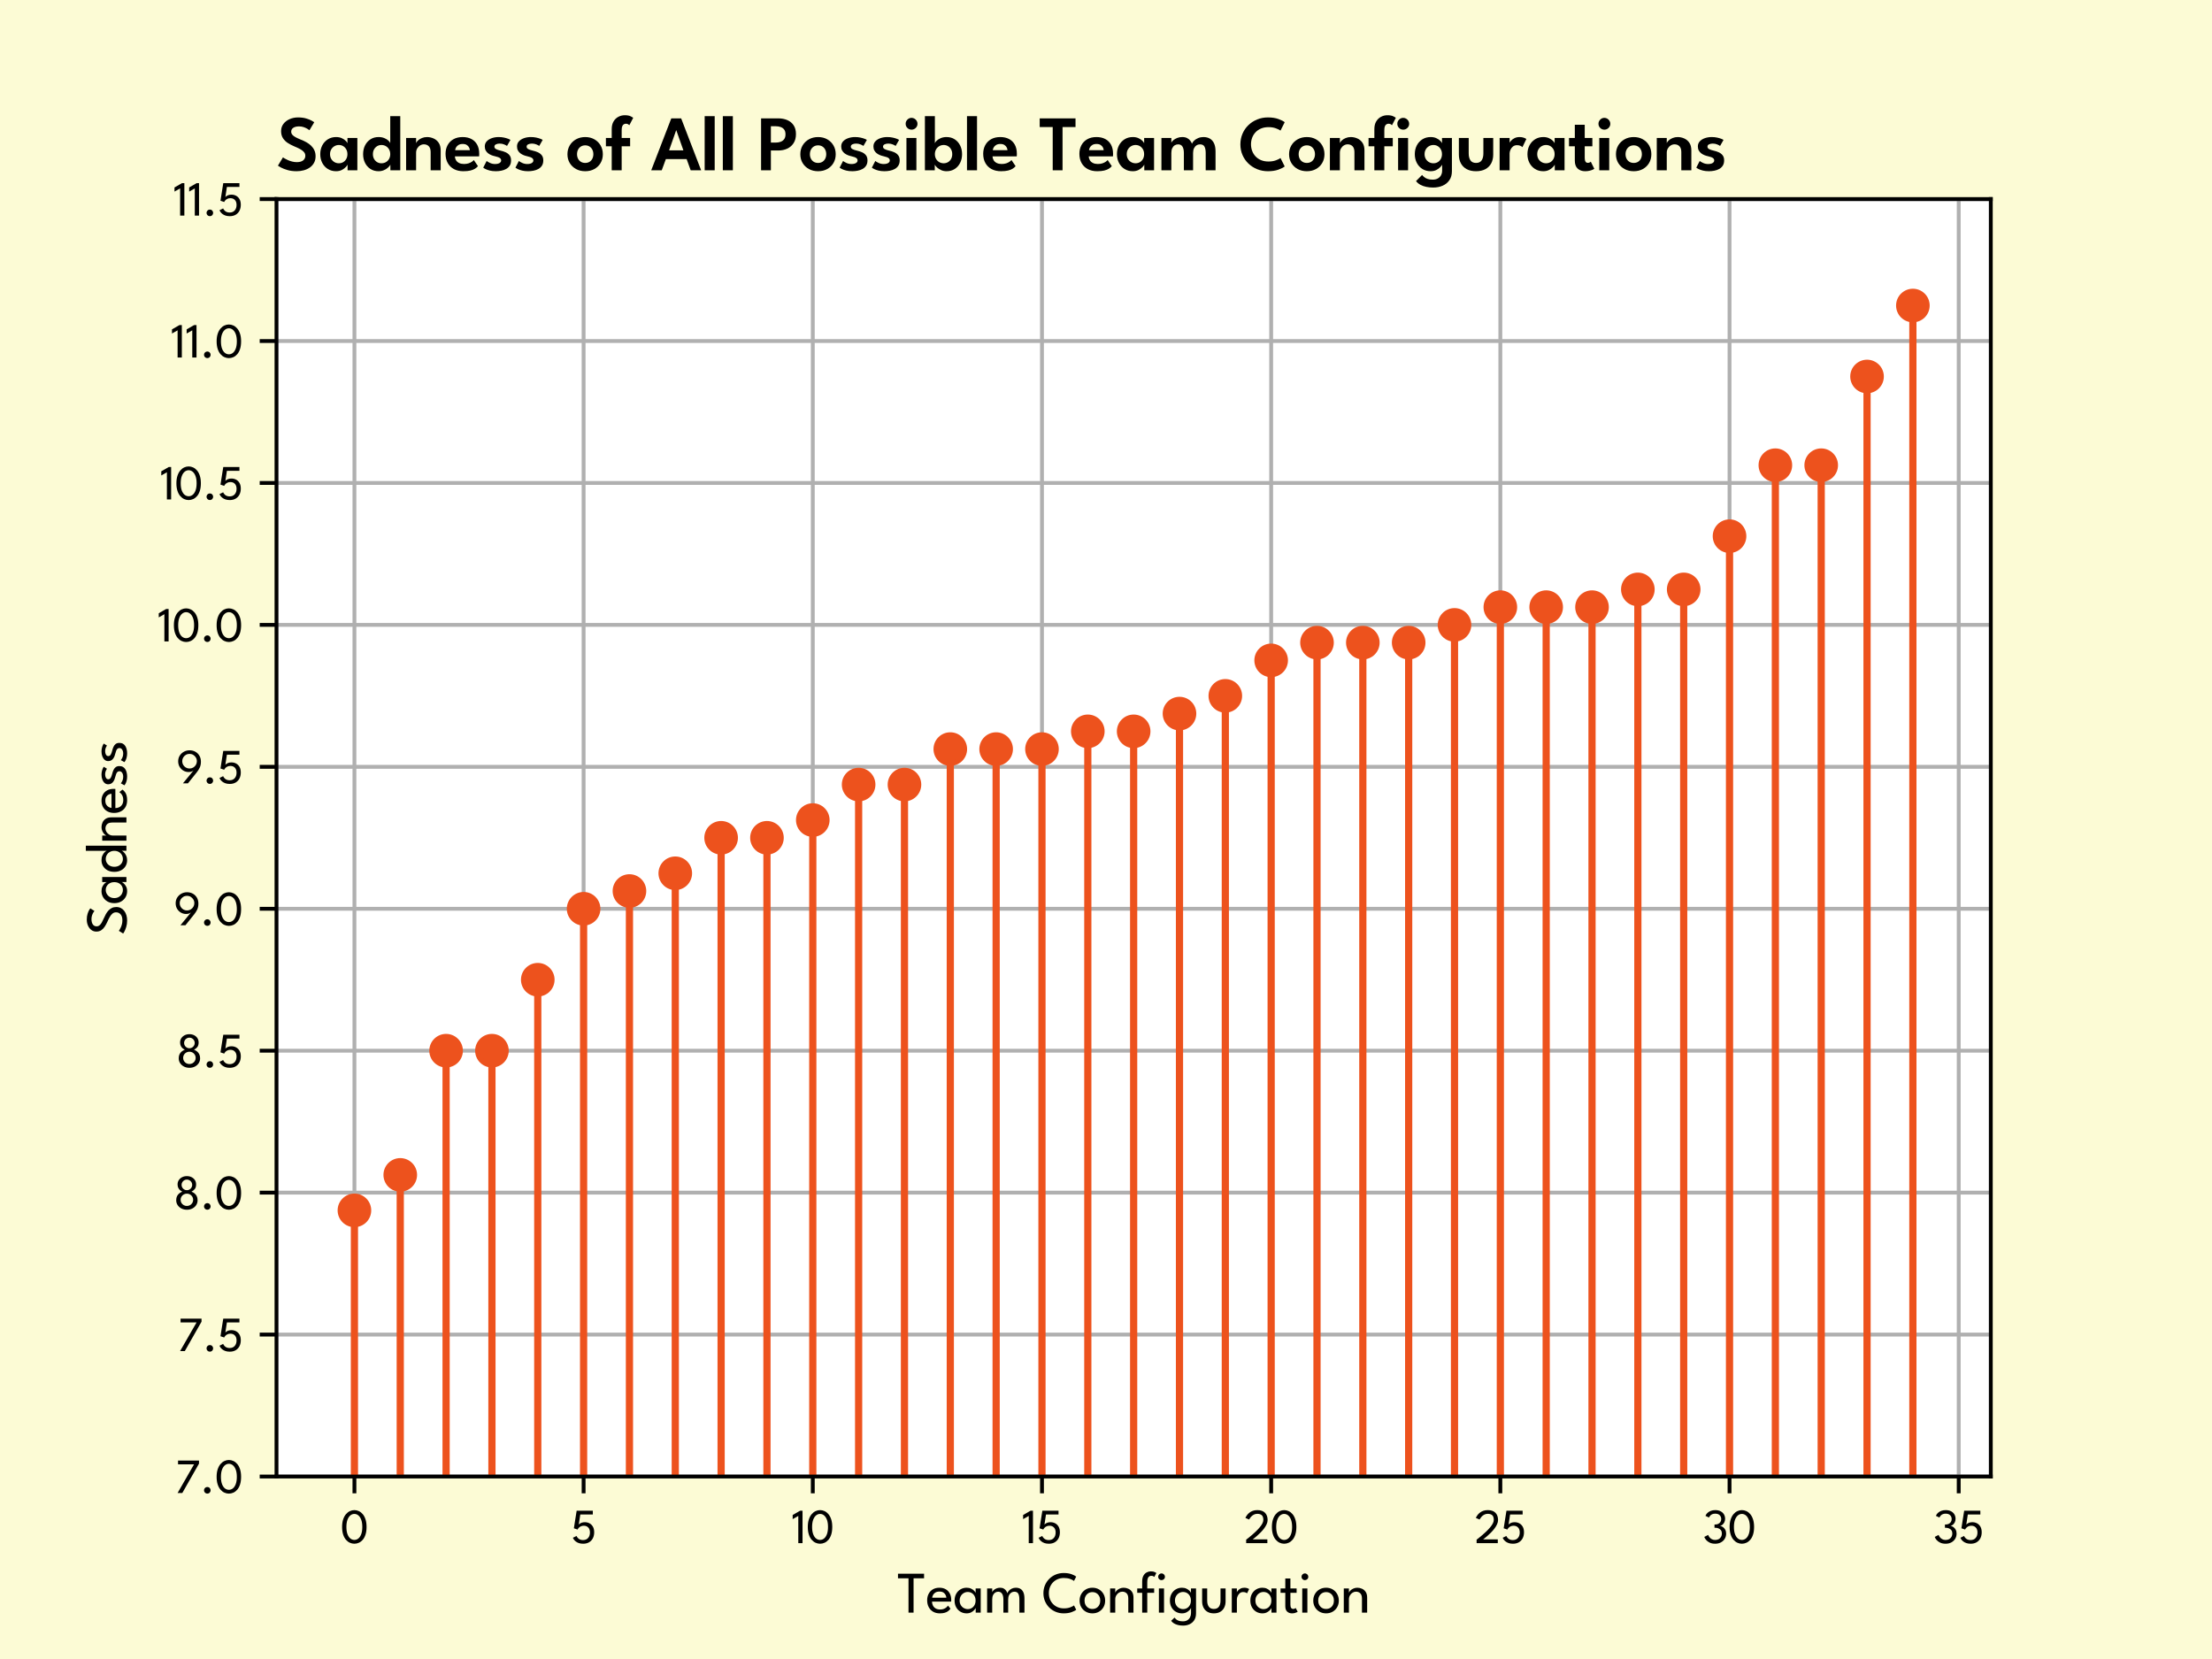 <?xml version="1.0" encoding="UTF-8" standalone="no"?>
<svg
   width="460.8pt"
   height="345.6pt"
   viewBox="0 0 460.8 345.6"
   version="1.1"
   id="svg207"
   xmlns:xlink="http://www.w3.org/1999/xlink"
   xmlns="http://www.w3.org/2000/svg"
   xmlns:svg="http://www.w3.org/2000/svg"
   xmlns:rdf="http://www.w3.org/1999/02/22-rdf-syntax-ns#"
   xmlns:cc="http://creativecommons.org/ns#"
   xmlns:dc="http://purl.org/dc/elements/1.1/">
  <defs
     id="defs1">
    <style
       type="text/css"
       id="style1">*{stroke-linejoin: round; stroke-linecap: butt}</style>
  </defs>
  <g
     id="figure_1">
    <g
       id="patch_1">
      <path
         d="M 0,345.6 H 460.8 V 0 H 0 Z"
         style="fill:#fcfbd5;fill-opacity:1"
         id="path1" />
    </g>
    <g
       id="axes_1">
      <g
         id="patch_2">
        <path
           d="M 57.6,307.584 H 414.72 V 41.472 H 57.6 Z"
           style="fill:#ffffff"
           id="path2" />
      </g>
      <g
         id="matplotlib.axis_1">
        <g
           id="xtick_1">
          <g
             id="line2d_1">
            <path
               d="M 73.833,307.584 V 41.472"
               clip-path="url(#p7894a6f27a)"
               style="fill:none;stroke:#b0b0b0;stroke-width:0.8;stroke-linecap:square"
               id="path3" />
          </g>
          <g
             id="line2d_2">
            <defs
               id="defs3">
              <path
                 id="me2276f0b87"
                 d="M 0,0 V 3.5"
                 style="stroke:#000000;stroke-width:0.8" />
            </defs>
            <g
               id="g3">
              <use
                 xlink:href="#me2276f0b87"
                 x="73.833"
                 y="307.584"
                 style="stroke:#000000;stroke-width:0.8"
                 id="use3" />
            </g>
          </g>
          <g
             id="text_1">
            <!-- 0 -->
            <g
               transform="matrix(0.1,0,0,-0.1,70.928,321.464)"
               id="g4">
              <defs
                 id="defs4">
                <path
                   id="LeagueSpartan-Regular-30"
                   d="m 211,2109 q 0,563 136,976 136,413 365,683 229,270 512,401 283,132 584,132 301,0 585,-132 285,-131 511,-401 226,-270 358,-683 133,-413 133,-976 0,-573 -133,-988 Q 3130,707 2904,443 2678,179 2393,51 2109,-77 1808,-77 1507,-77 1224,51 941,179 712,443 483,707 347,1121 211,1536 211,2109 Z m 560,0 q 0,-567 141,-943 141,-376 376,-562 235,-185 520,-185 285,0 518,185 234,186 375,562 141,376 141,943 0,560 -141,936 -141,376 -375,568 -233,192 -518,192 -285,0 -520,-192 Q 1053,3421 912,3045 771,2669 771,2109 Z"
                   transform="scale(0.016)" />
              </defs>
              <use
                 xlink:href="#LeagueSpartan-Regular-30"
                 id="use4" />
            </g>
          </g>
        </g>
        <g
           id="xtick_2">
          <g
             id="line2d_3">
            <path
               d="M 121.576,307.584 V 41.472"
               clip-path="url(#p7894a6f27a)"
               style="fill:none;stroke:#b0b0b0;stroke-width:0.8;stroke-linecap:square"
               id="path4" />
          </g>
          <g
             id="line2d_4">
            <g
               id="g5">
              <use
                 xlink:href="#me2276f0b87"
                 x="121.576"
                 y="307.584"
                 style="stroke:#000000;stroke-width:0.8"
                 id="use5" />
            </g>
          </g>
          <g
             id="text_2">
            <!-- 5 -->
            <g
               transform="matrix(0.1,0,0,-0.1,118.934,321.464)"
               id="g6">
              <defs
                 id="defs5">
                <path
                   id="LeagueSpartan-Regular-35"
                   d="m 733,934 q 19,-57 75,-147 56,-89 155,-177 99,-88 249,-149 151,-61 362,-61 426,0 666,273 240,274 237,722 -3,416 -221,643 -218,228 -579,228 -224,0 -392,-82 -168,-82 -272,-197 Q 909,1872 867,1770 L 384,1933 746,4224 H 2851 V 3731 H 1219 L 1021,2416 q 16,29 110,104 95,75 267,140 173,66 420,66 320,0 595,-142 275,-142 444,-432 170,-290 173,-731 0,-442 -171,-780 Q 2688,304 2365,113 2042,-77 1594,-77 1264,-77 1025,8 787,93 627,221 467,349 377,478 288,608 253,698 Z"
                   transform="scale(0.016)" />
              </defs>
              <use
                 xlink:href="#LeagueSpartan-Regular-35"
                 id="use6" />
            </g>
          </g>
        </g>
        <g
           id="xtick_3">
          <g
             id="line2d_5">
            <path
               d="M 169.319,307.584 V 41.472"
               clip-path="url(#p7894a6f27a)"
               style="fill:none;stroke:#b0b0b0;stroke-width:0.8;stroke-linecap:square"
               id="path6" />
          </g>
          <g
             id="line2d_6">
            <g
               id="g7">
              <use
                 xlink:href="#me2276f0b87"
                 x="169.319"
                 y="307.584"
                 style="stroke:#000000;stroke-width:0.8"
                 id="use7" />
            </g>
          </g>
          <g
             id="text_3">
            <!-- 10 -->
            <g
               transform="matrix(0.1,0,0,-0.1,164.887,321.464)"
               id="g9">
              <defs
                 id="defs7">
                <path
                   id="LeagueSpartan-Regular-31"
                   d="M 883,3542 150,3126 v 538 l 970,560 h 314 V 0 H 883 Z"
                   transform="scale(0.016)" />
              </defs>
              <use
                 xlink:href="#LeagueSpartan-Regular-31"
                 id="use8" />
              <use
                 xlink:href="#LeagueSpartan-Regular-30"
                 transform="translate(30.55)"
                 id="use9" />
            </g>
          </g>
        </g>
        <g
           id="xtick_4">
          <g
             id="line2d_7">
            <path
               d="M 217.063,307.584 V 41.472"
               clip-path="url(#p7894a6f27a)"
               style="fill:none;stroke:#b0b0b0;stroke-width:0.8;stroke-linecap:square"
               id="path9" />
          </g>
          <g
             id="line2d_8">
            <g
               id="g10">
              <use
                 xlink:href="#me2276f0b87"
                 x="217.063"
                 y="307.584"
                 style="stroke:#000000;stroke-width:0.8"
                 id="use10" />
            </g>
          </g>
          <g
             id="text_4">
            <!-- 15 -->
            <g
               transform="matrix(0.1,0,0,-0.1,212.893,321.464)"
               id="g12">
              <use
                 xlink:href="#LeagueSpartan-Regular-31"
                 id="use11" />
              <use
                 xlink:href="#LeagueSpartan-Regular-35"
                 transform="translate(30.55)"
                 id="use12" />
            </g>
          </g>
        </g>
        <g
           id="xtick_5">
          <g
             id="line2d_9">
            <path
               d="M 264.806,307.584 V 41.472"
               clip-path="url(#p7894a6f27a)"
               style="fill:none;stroke:#b0b0b0;stroke-width:0.8;stroke-linecap:square"
               id="path12" />
          </g>
          <g
             id="line2d_10">
            <g
               id="g13">
              <use
                 xlink:href="#me2276f0b87"
                 x="264.806"
                 y="307.584"
                 style="stroke:#000000;stroke-width:0.8"
                 id="use13" />
            </g>
          </g>
          <g
             id="text_5">
            <!-- 20 -->
            <g
               transform="matrix(0.1,0,0,-0.1,259.179,321.464)"
               id="g15">
              <defs
                 id="defs13">
                <path
                   id="LeagueSpartan-Regular-32"
                   d="m 1718,3818 q -265,0 -462,-108 Q 1059,3603 926,3460 794,3318 725,3201 656,3085 650,3072 l -484,211 q 7,29 61,139 55,111 170,258 115,147 294,289 179,143 433,237 255,95 594,95 346,0 599,-96 253,-96 416,-269 163,-173 243,-410 80,-236 80,-515 0,-269 -128,-551 Q 2800,2179 2595,1908 2390,1638 2155,1400 1920,1162 1701,970 1482,778 1323,654 1165,531 1117,493 H 3021 V 0 H 262 v 451 q 100,77 300,235 200,159 452,373 253,215 512,464 260,250 480,510 221,261 357,512 136,252 136,473 0,441 -203,620 -203,180 -578,180 z"
                   transform="scale(0.016)" />
              </defs>
              <use
                 xlink:href="#LeagueSpartan-Regular-32"
                 id="use14" />
              <use
                 xlink:href="#LeagueSpartan-Regular-30"
                 transform="translate(54.45)"
                 id="use15" />
            </g>
          </g>
        </g>
        <g
           id="xtick_6">
          <g
             id="line2d_11">
            <path
               d="M 312.549,307.584 V 41.472"
               clip-path="url(#p7894a6f27a)"
               style="fill:none;stroke:#b0b0b0;stroke-width:0.8;stroke-linecap:square"
               id="path15" />
          </g>
          <g
             id="line2d_12">
            <g
               id="g16">
              <use
                 xlink:href="#me2276f0b87"
                 x="312.549"
                 y="307.584"
                 style="stroke:#000000;stroke-width:0.8"
                 id="use16" />
            </g>
          </g>
          <g
             id="text_6">
            <!-- 25 -->
            <g
               transform="matrix(0.1,0,0,-0.1,307.184,321.464)"
               id="g18">
              <use
                 xlink:href="#LeagueSpartan-Regular-32"
                 id="use17" />
              <use
                 xlink:href="#LeagueSpartan-Regular-35"
                 transform="translate(54.45)"
                 id="use18" />
            </g>
          </g>
        </g>
        <g
           id="xtick_7">
          <g
             id="line2d_13">
            <path
               d="M 360.293,307.584 V 41.472"
               clip-path="url(#p7894a6f27a)"
               style="fill:none;stroke:#b0b0b0;stroke-width:0.8;stroke-linecap:square"
               id="path18" />
          </g>
          <g
             id="line2d_14">
            <g
               id="g19">
              <use
                 xlink:href="#me2276f0b87"
                 x="360.293"
                 y="307.584"
                 style="stroke:#000000;stroke-width:0.8"
                 id="use19" />
            </g>
          </g>
          <g
             id="text_7">
            <!-- 30 -->
            <g
               transform="matrix(0.1,0,0,-0.1,354.8,321.464)"
               id="g21">
              <defs
                 id="defs19">
                <path
                   id="LeagueSpartan-Regular-33"
                   d="m 298,3552 q 19,74 102,198 83,125 238,251 156,127 388,213 232,87 552,87 403,0 689,-149 287,-149 439,-405 152,-256 152,-576 0,-246 -96,-445 -96,-198 -248,-325 -152,-126 -322,-155 179,-16 364,-141 186,-124 311,-342 125,-217 125,-521 0,-375 -181,-674 Q 2630,269 2308,96 1987,-77 1565,-77 1149,-77 856,65 563,208 387,413 211,618 147,810 l 503,259 q 48,-141 164,-293 117,-152 304,-258 188,-105 440,-105 282,0 479,113 197,114 299,304 102,191 102,424 0,260 -123,426 -123,166 -325,244 -201,79 -432,79 h -83 v 423 h 109 q 205,0 379,83 175,83 282,243 107,160 107,381 0,294 -195,499 -195,205 -589,205 -218,0 -370,-64 -152,-64 -245,-156 -92,-91 -139,-171 -46,-80 -52,-115 z"
                   transform="scale(0.016)" />
              </defs>
              <use
                 xlink:href="#LeagueSpartan-Regular-33"
                 id="use20" />
              <use
                 xlink:href="#LeagueSpartan-Regular-30"
                 transform="translate(51.75)"
                 id="use21" />
            </g>
          </g>
        </g>
        <g
           id="xtick_8">
          <g
             id="line2d_15">
            <path
               d="M 408.036,307.584 V 41.472"
               clip-path="url(#p7894a6f27a)"
               style="fill:none;stroke:#b0b0b0;stroke-width:0.8;stroke-linecap:square"
               id="path21" />
          </g>
          <g
             id="line2d_16">
            <g
               id="g22">
              <use
                 xlink:href="#me2276f0b87"
                 x="408.036"
                 y="307.584"
                 style="stroke:#000000;stroke-width:0.8"
                 id="use22" />
            </g>
          </g>
          <g
             id="text_8">
            <!-- 35 -->
            <g
               transform="matrix(0.1,0,0,-0.1,402.806,321.464)"
               id="g24">
              <use
                 xlink:href="#LeagueSpartan-Regular-33"
                 id="use23" />
              <use
                 xlink:href="#LeagueSpartan-Regular-35"
                 transform="translate(51.75)"
                 id="use24" />
            </g>
          </g>
        </g>
        <g
           id="text_9">
          <!-- Team Configuration -->
          <g
             transform="matrix(0.12,0,0,-0.12,186.903,335.943)"
             id="g42">
            <defs
               id="defs24">
              <path
                 id="LeagueSpartan-Regular-54"
                 d="M 1226,3728 H 86 v 496 H 2915 V 3728 H 1776 V 0 h -550 z"
                 transform="scale(0.016)" />
              <path
                 id="LeagueSpartan-Regular-65"
                 d="m 685,1200 q 3,-237 102,-432 99,-195 296,-311 197,-115 485,-115 243,0 414,72 172,72 280,173 109,101 157,181 L 2691,432 Q 2586,278 2434,163 2282,48 2064,-14 1846,-77 1533,-77 1110,-77 801,104 493,285 326,606 160,928 160,1344 q 0,384 157,693 157,309 456,488 299,179 721,179 388,0 674,-162 286,-161 444,-456 159,-294 159,-704 0,-25 -3,-91 -3,-65 -6,-91 z m 1555,419 q -3,131 -75,288 -72,157 -232,269 -160,112 -432,112 -282,0 -453,-109 -171,-109 -251,-264 -80,-155 -93,-296 z"
                 transform="scale(0.016)" />
              <path
                 id="LeagueSpartan-Regular-61"
                 d="M 2448,0 V 512 Q 2422,432 2299,291 2176,150 1963,36 1750,-77 1462,-77 1098,-77 802,96 506,269 331,581 157,893 157,1312 q 0,419 174,731 175,312 471,486 296,175 660,175 285,0 494,-103 210,-102 336,-237 127,-134 150,-230 v 493 h 550 V 0 Z M 707,1312 q 0,-285 125,-493 125,-208 325,-322 200,-113 427,-113 243,0 435,115 192,115 304,325 112,210 112,488 0,278 -112,488 -112,210 -304,326 -192,117 -435,117 -227,0 -427,-115 Q 957,2013 832,1805 707,1597 707,1312 Z"
                 transform="scale(0.016)" />
              <path
                 id="LeagueSpartan-Regular-6d"
                 d="m 3488,2704 q 291,0 499,-127 208,-126 318,-385 111,-259 111,-662 V 0 h -550 v 1418 q 0,425 -119,639 -118,215 -432,215 -166,0 -318,-91 -152,-91 -250,-280 -97,-189 -97,-483 V 0 h -519 v 1418 q 0,425 -147,639 -147,215 -413,215 -169,0 -318,-88 -149,-88 -242,-277 -93,-189 -93,-489 V 0 H 365 v 2627 h 553 v -403 q 36,99 152,211 117,112 301,190 184,79 411,79 237,0 397,-96 160,-96 253,-235 93,-139 128,-267 45,137 173,276 128,140 323,231 195,91 432,91 z"
                 transform="scale(0.016)" />
              <path
                 id="LeagueSpartan-Regular-20"
                 transform="scale(0.016)"
                 d="" />
              <path
                 id="LeagueSpartan-Regular-43"
                 d="m 2403,464 q 394,0 683,109 290,109 412,211 L 3738,314 Q 3594,186 3237,54 2880,-77 2381,-77 1914,-77 1514,89 1114,256 814,553 515,851 347,1248 q -168,397 -168,858 0,460 166,860 167,400 466,699 299,300 701,468 402,168 869,168 499,0 856,-132 357,-131 501,-259 l -240,-470 q -122,106 -412,213 -289,107 -683,107 -358,0 -656,-122 -297,-121 -517,-344 -219,-222 -339,-523 -120,-301 -120,-656 0,-358 120,-661 120,-302 339,-525 220,-222 517,-344 298,-121 656,-121 z"
                 transform="scale(0.016)" />
              <path
                 id="LeagueSpartan-Regular-6f"
                 d="m 1552,-77 q -406,0 -722,182 -315,183 -494,495 -179,312 -179,706 0,393 179,710 179,317 494,502 316,186 722,186 403,0 715,-186 312,-185 488,-502 176,-317 176,-710 0,-394 -176,-706 Q 2579,288 2267,105 1955,-77 1552,-77 Z m 0,477 q 256,0 446,118 191,119 296,325 106,207 106,466 0,259 -106,467 -105,208 -296,329 -190,122 -446,122 -259,0 -451,-122 Q 909,1984 801,1776 694,1568 694,1309 694,1050 801,843 909,637 1101,518 1293,400 1552,400 Z"
                 transform="scale(0.016)" />
              <path
                 id="LeagueSpartan-Regular-6e"
                 d="m 1805,2704 q 259,0 504,-109 245,-109 403,-344 158,-235 158,-613 V 0 h -563 v 1530 q 0,390 -183,567 -182,178 -470,178 -188,0 -363,-107 Q 1117,2061 1005,1873 893,1686 893,1450 V 0 H 336 v 2627 h 557 v -467 q 29,109 157,237 128,128 326,217 198,90 429,90 z"
                 transform="scale(0.016)" />
              <path
                 id="LeagueSpartan-Regular-66"
                 d="m 90,2627 h 537 v 746 q 0,400 139,643 140,243 356,353 216,111 443,111 275,0 424,-77 149,-77 177,-102 l -224,-426 q -16,19 -99,70 -83,52 -227,52 -106,0 -205,-52 -99,-51 -166,-198 -67,-147 -67,-438 v -682 h 748 V 2150 H 1178 V 0 H 627 V 2150 H 90 Z"
                 transform="scale(0.016)" />
              <path
                 id="LeagueSpartan-Regular-69"
                 d="M 397,0 V 2627 H 954 V 0 Z m 285,3526 q -151,0 -258,107 -107,108 -107,258 0,151 107,259 107,109 258,109 99,0 183,-51 85,-51 136,-133 52,-81 52,-184 0,-150 -109,-258 -109,-107 -262,-107 z"
                 transform="scale(0.016)" />
              <path
                 id="LeagueSpartan-Regular-67"
                 d="m 1590,-1405 q -310,0 -561,64 -251,64 -439,181 -187,117 -299,274 l 365,348 q 61,-83 165,-177 104,-95 283,-162 179,-67 467,-67 282,0 477,120 195,120 297,325 103,205 103,461 v 86 h 544 V -74 q 0,-435 -187,-731 -187,-296 -504,-448 -317,-152 -711,-152 z M 2448,0 V 512 Q 2422,432 2299,291 2176,150 1963,36 1750,-77 1462,-77 1098,-77 802,96 506,269 331,581 157,893 157,1312 q 0,419 174,731 175,312 471,486 296,175 660,175 285,0 494,-103 210,-102 336,-237 127,-134 150,-230 v 493 h 550 V 0 Z M 707,1312 q 0,-285 125,-493 125,-208 325,-322 200,-113 427,-113 243,0 435,115 192,115 304,325 112,210 112,488 0,278 -112,488 -112,210 -304,326 -192,117 -435,117 -227,0 -427,-115 Q 957,2013 832,1805 707,1597 707,1312 Z"
                 transform="scale(0.016)" />
              <path
                 id="LeagueSpartan-Regular-75"
                 d="m 858,1302 q 0,-412 177,-657 178,-245 546,-245 371,0 547,245 176,245 176,657 v 1325 h 550 V 1226 Q 2854,842 2705,547 2557,253 2273,88 1990,-77 1581,-77 1174,-77 891,88 608,253 459,547 310,842 310,1226 v 1401 h 548 z"
                 transform="scale(0.016)" />
              <path
                 id="LeagueSpartan-Regular-72"
                 d="M 883,0 H 330 v 2627 h 553 v -454 h -16 q 16,83 118,208 103,125 282,224 179,99 429,99 182,0 321,-50 140,-49 197,-97 l -227,-461 q -45,45 -157,91 -112,47 -278,47 -211,0 -362,-132 -150,-131 -229,-315 -78,-184 -78,-341 z"
                 transform="scale(0.016)" />
              <path
                 id="LeagueSpartan-Regular-74"
                 d="m 112,2627 h 515 v 1079 h 554 V 2627 h 675 V 2150 H 1181 V 851 q 0,-230 81,-339 82,-109 220,-109 121,0 188,45 68,45 80,61 L 1971,99 Q 1952,83 1869,38 1786,-6 1654,-41 1523,-77 1347,-77 1040,-77 833,110 627,298 627,704 V 2150 H 112 Z"
                 transform="scale(0.016)" />
            </defs>
            <use
               xlink:href="#LeagueSpartan-Regular-54"
               id="use25" />
            <use
               xlink:href="#LeagueSpartan-Regular-65"
               transform="translate(49.45)"
               id="use26" />
            <use
               xlink:href="#LeagueSpartan-Regular-61"
               transform="translate(97.1)"
               id="use27" />
            <use
               xlink:href="#LeagueSpartan-Regular-6d"
               transform="translate(150.25)"
               id="use28" />
            <use
               xlink:href="#LeagueSpartan-Regular-20"
               transform="translate(226)"
               id="use29" />
            <use
               xlink:href="#LeagueSpartan-Regular-43"
               transform="translate(250.95)"
               id="use30" />
            <use
               xlink:href="#LeagueSpartan-Regular-6f"
               transform="translate(314.1)"
               id="use31" />
            <use
               xlink:href="#LeagueSpartan-Regular-6e"
               transform="translate(364.25)"
               id="use32" />
            <use
               xlink:href="#LeagueSpartan-Regular-66"
               transform="translate(415.25)"
               id="use33" />
            <use
               xlink:href="#LeagueSpartan-Regular-69"
               transform="translate(447.95)"
               id="use34" />
            <use
               xlink:href="#LeagueSpartan-Regular-67"
               transform="translate(470.9)"
               id="use35" />
            <use
               xlink:href="#LeagueSpartan-Regular-75"
               transform="translate(524.4)"
               id="use36" />
            <use
               xlink:href="#LeagueSpartan-Regular-72"
               transform="translate(575.55)"
               id="use37" />
            <use
               xlink:href="#LeagueSpartan-Regular-61"
               transform="translate(610.55)"
               id="use38" />
            <use
               xlink:href="#LeagueSpartan-Regular-74"
               transform="translate(663.7)"
               id="use39" />
            <use
               xlink:href="#LeagueSpartan-Regular-69"
               transform="translate(696.8)"
               id="use40" />
            <use
               xlink:href="#LeagueSpartan-Regular-6f"
               transform="translate(719.75)"
               id="use41" />
            <use
               xlink:href="#LeagueSpartan-Regular-6e"
               transform="translate(769.9)"
               id="use42" />
          </g>
        </g>
      </g>
      <g
         id="matplotlib.axis_2">
        <g
           id="ytick_1">
          <g
             id="line2d_17">
            <path
               d="M 57.6,307.584 H 414.72"
               clip-path="url(#p7894a6f27a)"
               style="fill:none;stroke:#b0b0b0;stroke-width:0.8;stroke-linecap:square"
               id="path42" />
          </g>
          <g
             id="line2d_18">
            <defs
               id="defs42">
              <path
                 id="m2a566c1034"
                 d="M 0,0 H -3.5"
                 style="stroke:#000000;stroke-width:0.8" />
            </defs>
            <g
               id="g43">
              <use
                 xlink:href="#m2a566c1034"
                 x="57.6"
                 y="307.584"
                 style="stroke:#000000;stroke-width:0.8"
                 id="use43" />
            </g>
          </g>
          <g
             id="text_10">
            <!-- 7.0 -->
            <g
               transform="matrix(0.1,0,0,-0.1,36.495,311.024)"
               id="g46">
              <defs
                 id="defs43">
                <path
                   id="LeagueSpartan-Regular-37"
                   d="M 371,4224 H 3101 V 3830 L 925,0 H 310 L 2454,3731 H 371 Z"
                   transform="scale(0.016)" />
                <path
                   id="LeagueSpartan-Regular-2e"
                   d="M 931,-77 Q 755,-77 628,49 502,176 502,352 q 0,182 126,308 127,127 303,127 183,0 307,-127 Q 1363,534 1363,352 1363,176 1238,49 1114,-77 931,-77 Z"
                   transform="scale(0.016)" />
              </defs>
              <use
                 xlink:href="#LeagueSpartan-Regular-37"
                 id="use44" />
              <use
                 xlink:href="#LeagueSpartan-Regular-2e"
                 transform="translate(52)"
                 id="use45" />
              <use
                 xlink:href="#LeagueSpartan-Regular-30"
                 transform="translate(82.95)"
                 id="use46" />
            </g>
          </g>
        </g>
        <g
           id="ytick_2">
          <g
             id="line2d_19">
            <path
               d="M 57.6,278.016 H 414.72"
               clip-path="url(#p7894a6f27a)"
               style="fill:none;stroke:#b0b0b0;stroke-width:0.8;stroke-linecap:square"
               id="path46" />
          </g>
          <g
             id="line2d_20">
            <g
               id="g47">
              <use
                 xlink:href="#m2a566c1034"
                 x="57.6"
                 y="278.016"
                 style="stroke:#000000;stroke-width:0.8"
                 id="use47" />
            </g>
          </g>
          <g
             id="text_11">
            <!-- 7.5 -->
            <g
               transform="matrix(0.1,0,0,-0.1,37.02,281.456)"
               id="g50">
              <use
                 xlink:href="#LeagueSpartan-Regular-37"
                 id="use48" />
              <use
                 xlink:href="#LeagueSpartan-Regular-2e"
                 transform="translate(52)"
                 id="use49" />
              <use
                 xlink:href="#LeagueSpartan-Regular-35"
                 transform="translate(82.95)"
                 id="use50" />
            </g>
          </g>
        </g>
        <g
           id="ytick_3">
          <g
             id="line2d_21">
            <path
               d="M 57.6,248.448 H 414.72"
               clip-path="url(#p7894a6f27a)"
               style="fill:none;stroke:#b0b0b0;stroke-width:0.8;stroke-linecap:square"
               id="path50" />
          </g>
          <g
             id="line2d_22">
            <g
               id="g51">
              <use
                 xlink:href="#m2a566c1034"
                 x="57.6"
                 y="248.448"
                 style="stroke:#000000;stroke-width:0.8"
                 id="use51" />
            </g>
          </g>
          <g
             id="text_12">
            <!-- 8.0 -->
            <g
               transform="matrix(0.1,0,0,-0.1,36.216,251.888)"
               id="g54">
              <defs
                 id="defs51">
                <path
                   id="LeagueSpartan-Regular-38"
                   d="M 1702,-77 Q 1306,-77 989,86 672,250 489,530 307,810 307,1158 q 0,314 107,533 108,219 290,363 182,144 397,224 -157,74 -296,194 -139,120 -229,304 -90,184 -90,446 0,320 163,563 164,244 437,380 274,136 613,136 339,0 611,-136 272,-136 430,-380 159,-243 159,-563 0,-393 -181,-611 -180,-217 -424,-333 215,-80 395,-224 181,-144 291,-363 111,-219 111,-533 0,-348 -181,-628 Q 2730,250 2414,86 2099,-77 1702,-77 Z m -3,493 q 227,0 411,105 184,106 294,288 111,183 111,407 0,227 -111,408 -110,181 -294,288 -184,107 -411,107 -227,0 -414,-107 Q 1098,1805 989,1624 880,1443 880,1216 880,992 989,809 1098,627 1285,521 1472,416 1699,416 Z m 0,2051 q 192,0 347,93 156,93 250,251 94,159 94,351 0,188 -94,345 -94,157 -250,250 -155,93 -347,93 -189,0 -347,-93 -158,-93 -253,-250 -94,-157 -94,-345 0,-192 94,-351 95,-158 253,-251 158,-93 347,-93 z"
                   transform="scale(0.016)" />
              </defs>
              <use
                 xlink:href="#LeagueSpartan-Regular-38"
                 id="use52" />
              <use
                 xlink:href="#LeagueSpartan-Regular-2e"
                 transform="translate(54.8)"
                 id="use53" />
              <use
                 xlink:href="#LeagueSpartan-Regular-30"
                 transform="translate(85.75)"
                 id="use54" />
            </g>
          </g>
        </g>
        <g
           id="ytick_4">
          <g
             id="line2d_23">
            <path
               d="M 57.6,218.88 H 414.72"
               clip-path="url(#p7894a6f27a)"
               style="fill:none;stroke:#b0b0b0;stroke-width:0.8;stroke-linecap:square"
               id="path54" />
          </g>
          <g
             id="line2d_24">
            <g
               id="g55">
              <use
                 xlink:href="#m2a566c1034"
                 x="57.6"
                 y="218.88"
                 style="stroke:#000000;stroke-width:0.8"
                 id="use55" />
            </g>
          </g>
          <g
             id="text_13">
            <!-- 8.5 -->
            <g
               transform="matrix(0.1,0,0,-0.1,36.741,222.32)"
               id="g58">
              <use
                 xlink:href="#LeagueSpartan-Regular-38"
                 id="use56" />
              <use
                 xlink:href="#LeagueSpartan-Regular-2e"
                 transform="translate(54.8)"
                 id="use57" />
              <use
                 xlink:href="#LeagueSpartan-Regular-35"
                 transform="translate(85.75)"
                 id="use58" />
            </g>
          </g>
        </g>
        <g
           id="ytick_5">
          <g
             id="line2d_25">
            <path
               d="M 57.6,189.312 H 414.72"
               clip-path="url(#p7894a6f27a)"
               style="fill:none;stroke:#b0b0b0;stroke-width:0.8;stroke-linecap:square"
               id="path58" />
          </g>
          <g
             id="line2d_26">
            <g
               id="g59">
              <use
                 xlink:href="#m2a566c1034"
                 x="57.6"
                 y="189.312"
                 style="stroke:#000000;stroke-width:0.8"
                 id="use59" />
            </g>
          </g>
          <g
             id="text_14">
            <!-- 9.0 -->
            <g
               transform="matrix(0.1,0,0,-0.1,36.2,192.752)"
               id="g62">
              <defs
                 id="defs59">
                <path
                   id="LeagueSpartan-Regular-39"
                   d="m 864,0 1389,1686 q -71,-76 -241,-145 -169,-69 -415,-69 -355,0 -664,177 -309,178 -498,493 -189,316 -189,732 0,412 203,734 204,322 540,507 336,186 742,186 416,0 749,-184 333,-184 529,-517 197,-333 197,-778 0,-464 -160,-790 -160,-326 -377,-595 L 1517,0 Z m 858,1930 q 265,0 481,128 216,128 345,344 130,216 130,478 0,266 -130,482 -129,216 -345,345 -216,130 -481,130 -263,0 -479,-130 -216,-129 -344,-345 -128,-216 -128,-482 0,-262 128,-478 128,-216 344,-344 216,-128 479,-128 z"
                   transform="scale(0.016)" />
              </defs>
              <use
                 xlink:href="#LeagueSpartan-Regular-39"
                 id="use60" />
              <use
                 xlink:href="#LeagueSpartan-Regular-2e"
                 transform="translate(54.95)"
                 id="use61" />
              <use
                 xlink:href="#LeagueSpartan-Regular-30"
                 transform="translate(85.9)"
                 id="use62" />
            </g>
          </g>
        </g>
        <g
           id="ytick_6">
          <g
             id="line2d_27">
            <path
               d="M 57.6,159.744 H 414.72"
               clip-path="url(#p7894a6f27a)"
               style="fill:none;stroke:#b0b0b0;stroke-width:0.8;stroke-linecap:square"
               id="path62" />
          </g>
          <g
             id="line2d_28">
            <g
               id="g63">
              <use
                 xlink:href="#m2a566c1034"
                 x="57.6"
                 y="159.744"
                 style="stroke:#000000;stroke-width:0.8"
                 id="use63" />
            </g>
          </g>
          <g
             id="text_15">
            <!-- 9.5 -->
            <g
               transform="matrix(0.1,0,0,-0.1,36.725,163.184)"
               id="g66">
              <use
                 xlink:href="#LeagueSpartan-Regular-39"
                 id="use64" />
              <use
                 xlink:href="#LeagueSpartan-Regular-2e"
                 transform="translate(54.95)"
                 id="use65" />
              <use
                 xlink:href="#LeagueSpartan-Regular-35"
                 transform="translate(85.9)"
                 id="use66" />
            </g>
          </g>
        </g>
        <g
           id="ytick_7">
          <g
             id="line2d_29">
            <path
               d="M 57.6,130.176 H 414.72"
               clip-path="url(#p7894a6f27a)"
               style="fill:none;stroke:#b0b0b0;stroke-width:0.8;stroke-linecap:square"
               id="path66" />
          </g>
          <g
             id="line2d_30">
            <g
               id="g67">
              <use
                 xlink:href="#m2a566c1034"
                 x="57.6"
                 y="130.176"
                 style="stroke:#000000;stroke-width:0.8"
                 id="use67" />
            </g>
          </g>
          <g
             id="text_16">
            <!-- 10.0 -->
            <g
               transform="matrix(0.1,0,0,-0.1,32.831,133.616)"
               id="g71">
              <use
                 xlink:href="#LeagueSpartan-Regular-31"
                 id="use68" />
              <use
                 xlink:href="#LeagueSpartan-Regular-30"
                 transform="translate(30.55)"
                 id="use69" />
              <use
                 xlink:href="#LeagueSpartan-Regular-2e"
                 transform="translate(88.65)"
                 id="use70" />
              <use
                 xlink:href="#LeagueSpartan-Regular-30"
                 transform="translate(119.6)"
                 id="use71" />
            </g>
          </g>
        </g>
        <g
           id="ytick_8">
          <g
             id="line2d_31">
            <path
               d="M 57.6,100.608 H 414.72"
               clip-path="url(#p7894a6f27a)"
               style="fill:none;stroke:#b0b0b0;stroke-width:0.8;stroke-linecap:square"
               id="path71" />
          </g>
          <g
             id="line2d_32">
            <g
               id="g72">
              <use
                 xlink:href="#m2a566c1034"
                 x="57.6"
                 y="100.608"
                 style="stroke:#000000;stroke-width:0.8"
                 id="use72" />
            </g>
          </g>
          <g
             id="text_17">
            <!-- 10.5 -->
            <g
               transform="matrix(0.1,0,0,-0.1,33.356,104.048)"
               id="g76">
              <use
                 xlink:href="#LeagueSpartan-Regular-31"
                 id="use73" />
              <use
                 xlink:href="#LeagueSpartan-Regular-30"
                 transform="translate(30.55)"
                 id="use74" />
              <use
                 xlink:href="#LeagueSpartan-Regular-2e"
                 transform="translate(88.65)"
                 id="use75" />
              <use
                 xlink:href="#LeagueSpartan-Regular-35"
                 transform="translate(119.6)"
                 id="use76" />
            </g>
          </g>
        </g>
        <g
           id="ytick_9">
          <g
             id="line2d_33">
            <path
               d="M 57.6,71.04 H 414.72"
               clip-path="url(#p7894a6f27a)"
               style="fill:none;stroke:#b0b0b0;stroke-width:0.8;stroke-linecap:square"
               id="path76" />
          </g>
          <g
             id="line2d_34">
            <g
               id="g77">
              <use
                 xlink:href="#m2a566c1034"
                 x="57.6"
                 y="71.04"
                 style="stroke:#000000;stroke-width:0.8"
                 id="use77" />
            </g>
          </g>
          <g
             id="text_18">
            <!-- 11.0 -->
            <g
               transform="matrix(0.1,0,0,-0.1,35.586,74.48)"
               id="g81">
              <use
                 xlink:href="#LeagueSpartan-Regular-31"
                 id="use78" />
              <use
                 xlink:href="#LeagueSpartan-Regular-31"
                 transform="translate(30.55)"
                 id="use79" />
              <use
                 xlink:href="#LeagueSpartan-Regular-2e"
                 transform="translate(61.1)"
                 id="use80" />
              <use
                 xlink:href="#LeagueSpartan-Regular-30"
                 transform="translate(92.05)"
                 id="use81" />
            </g>
          </g>
        </g>
        <g
           id="ytick_10">
          <g
             id="line2d_35">
            <path
               d="M 57.6,41.472 H 414.72"
               clip-path="url(#p7894a6f27a)"
               style="fill:none;stroke:#b0b0b0;stroke-width:0.8;stroke-linecap:square"
               id="path81" />
          </g>
          <g
             id="line2d_36">
            <g
               id="g82">
              <use
                 xlink:href="#m2a566c1034"
                 x="57.6"
                 y="41.472"
                 style="stroke:#000000;stroke-width:0.8"
                 id="use82" />
            </g>
          </g>
          <g
             id="text_19">
            <!-- 11.5 -->
            <g
               transform="matrix(0.1,0,0,-0.1,36.111,44.912)"
               id="g86">
              <use
                 xlink:href="#LeagueSpartan-Regular-31"
                 id="use83" />
              <use
                 xlink:href="#LeagueSpartan-Regular-31"
                 transform="translate(30.55)"
                 id="use84" />
              <use
                 xlink:href="#LeagueSpartan-Regular-2e"
                 transform="translate(61.1)"
                 id="use85" />
              <use
                 xlink:href="#LeagueSpartan-Regular-35"
                 transform="translate(92.05)"
                 id="use86" />
            </g>
          </g>
        </g>
        <g
           id="text_20">
          <!-- Sadness -->
          <g
             transform="matrix(0,-0.12,-0.12,0,26.336,194.779)"
             id="g93">
            <defs
               id="defs86">
              <path
                 id="LeagueSpartan-Regular-53"
                 d="m 1667,4301 q 365,0 629,-84 264,-83 416,-176 152,-92 181,-121 l -282,-451 q -48,41 -170,119 -121,79 -304,141 -182,63 -415,63 -362,0 -572,-146 -209,-145 -209,-411 0,-179 110,-315 111,-136 312,-248 202,-112 471,-230 220,-93 433,-212 213,-118 387,-278 175,-160 279,-371 104,-211 104,-487 0,-272 -111,-490 Q 2816,387 2616,235 2416,83 2150,3 1885,-77 1578,-77 1190,-77 878,19 566,115 376,220 186,326 157,352 l 297,470 q 39,-32 141,-94 103,-62 253,-130 150,-67 339,-114 189,-46 403,-46 429,0 650,192 221,192 221,493 0,231 -141,397 -141,166 -375,297 -233,132 -515,253 -288,132 -528,288 -240,157 -386,376 -145,220 -145,530 0,307 174,540 175,234 471,365 296,132 651,132 z"
                 transform="scale(0.016)" />
              <path
                 id="LeagueSpartan-Regular-64"
                 d="M 1494,-77 Q 1133,-77 846,96 560,269 395,581 230,893 230,1312 q 0,419 165,731 165,312 451,486 287,175 648,175 292,0 512,-101 221,-101 352,-235 132,-134 151,-234 v 2269 h 560 V 0 H 2518 V 512 Q 2483,403 2344,265 2205,128 1987,25 1770,-77 1494,-77 Z m 128,461 q 244,0 445,115 202,115 322,325 120,210 120,488 0,278 -120,488 -120,210 -322,326 -201,117 -445,117 -224,0 -416,-115 -192,-115 -309,-323 -116,-208 -116,-493 0,-285 116,-493 117,-208 309,-322 192,-113 416,-113 z"
                 transform="scale(0.016)" />
              <path
                 id="LeagueSpartan-Regular-73"
                 d="m 1322,2704 q 204,0 382,-42 178,-41 307,-99 130,-57 184,-102 l -221,-352 q -64,57 -230,129 -166,72 -371,72 -224,0 -381,-88 -157,-88 -157,-254 0,-166 161,-264 162,-98 434,-162 218,-51 408,-138 191,-86 309,-238 119,-152 119,-404 0,-231 -96,-393 Q 2074,208 1910,110 1747,13 1545,-32 1344,-77 1136,-77 893,-77 697,-27 502,22 369,91 237,160 176,211 l 221,397 q 83,-80 273,-170 191,-89 434,-89 269,0 435,113 167,114 167,296 0,138 -80,221 -80,83 -215,134 -134,52 -294,90 -154,35 -300,93 -145,58 -265,149 -120,91 -191,224 -70,133 -70,312 0,227 144,388 144,162 377,248 234,87 510,87 z"
                 transform="scale(0.016)" />
            </defs>
            <use
               xlink:href="#LeagueSpartan-Regular-53"
               id="use87" />
            <use
               xlink:href="#LeagueSpartan-Regular-61"
               transform="translate(52.8)"
               id="use88" />
            <use
               xlink:href="#LeagueSpartan-Regular-64"
               transform="translate(105.95)"
               id="use89" />
            <use
               xlink:href="#LeagueSpartan-Regular-6e"
               transform="translate(158.35)"
               id="use90" />
            <use
               xlink:href="#LeagueSpartan-Regular-65"
               transform="translate(209.35)"
               id="use91" />
            <use
               xlink:href="#LeagueSpartan-Regular-73"
               transform="translate(257)"
               id="use92" />
            <use
               xlink:href="#LeagueSpartan-Regular-73"
               transform="translate(297.25)"
               id="use93" />
          </g>
        </g>
      </g>
      <g
         id="LineCollection_1">
        <path
           d="M 73.833,346.6 V 252.144"
           clip-path="url(#p7894a6f27a)"
           style="fill:none;stroke:#ed521d;stroke-width:1.5"
           id="path93" />
        <path
           d="M 83.381,346.6 V 244.752"
           clip-path="url(#p7894a6f27a)"
           style="fill:none;stroke:#ed521d;stroke-width:1.5"
           id="path94" />
        <path
           d="M 92.93,346.6 V 218.88"
           clip-path="url(#p7894a6f27a)"
           style="fill:none;stroke:#ed521d;stroke-width:1.5"
           id="path95" />
        <path
           d="M 102.479,346.6 V 218.88"
           clip-path="url(#p7894a6f27a)"
           style="fill:none;stroke:#ed521d;stroke-width:1.5"
           id="path96" />
        <path
           d="M 112.027,346.6 V 204.096"
           clip-path="url(#p7894a6f27a)"
           style="fill:none;stroke:#ed521d;stroke-width:1.5"
           id="path97" />
        <path
           d="M 121.576,346.6 V 189.312"
           clip-path="url(#p7894a6f27a)"
           style="fill:none;stroke:#ed521d;stroke-width:1.5"
           id="path98" />
        <path
           d="M 131.125,346.6 V 185.616"
           clip-path="url(#p7894a6f27a)"
           style="fill:none;stroke:#ed521d;stroke-width:1.5"
           id="path99" />
        <path
           d="M 140.673,346.6 V 181.92"
           clip-path="url(#p7894a6f27a)"
           style="fill:none;stroke:#ed521d;stroke-width:1.5"
           id="path100" />
        <path
           d="M 150.222,346.6 V 174.528"
           clip-path="url(#p7894a6f27a)"
           style="fill:none;stroke:#ed521d;stroke-width:1.5"
           id="path101" />
        <path
           d="M 159.771,346.6 V 174.528"
           clip-path="url(#p7894a6f27a)"
           style="fill:none;stroke:#ed521d;stroke-width:1.5"
           id="path102" />
        <path
           d="M 169.319,346.6 V 170.832"
           clip-path="url(#p7894a6f27a)"
           style="fill:none;stroke:#ed521d;stroke-width:1.5"
           id="path103" />
        <path
           d="M 178.868,346.6 V 163.44"
           clip-path="url(#p7894a6f27a)"
           style="fill:none;stroke:#ed521d;stroke-width:1.5"
           id="path104" />
        <path
           d="M 188.417,346.6 V 163.44"
           clip-path="url(#p7894a6f27a)"
           style="fill:none;stroke:#ed521d;stroke-width:1.5"
           id="path105" />
        <path
           d="M 197.965,346.6 V 156.048"
           clip-path="url(#p7894a6f27a)"
           style="fill:none;stroke:#ed521d;stroke-width:1.5"
           id="path106" />
        <path
           d="M 207.514,346.6 V 156.048"
           clip-path="url(#p7894a6f27a)"
           style="fill:none;stroke:#ed521d;stroke-width:1.5"
           id="path107" />
        <path
           d="M 217.063,346.6 V 156.048"
           clip-path="url(#p7894a6f27a)"
           style="fill:none;stroke:#ed521d;stroke-width:1.5"
           id="path108" />
        <path
           d="M 226.611,346.6 V 152.352"
           clip-path="url(#p7894a6f27a)"
           style="fill:none;stroke:#ed521d;stroke-width:1.5"
           id="path109" />
        <path
           d="M 236.16,346.6 V 152.352"
           clip-path="url(#p7894a6f27a)"
           style="fill:none;stroke:#ed521d;stroke-width:1.5"
           id="path110" />
        <path
           d="M 245.709,346.6 V 148.656"
           clip-path="url(#p7894a6f27a)"
           style="fill:none;stroke:#ed521d;stroke-width:1.5"
           id="path111" />
        <path
           d="M 255.257,346.6 V 144.96"
           clip-path="url(#p7894a6f27a)"
           style="fill:none;stroke:#ed521d;stroke-width:1.5"
           id="path112" />
        <path
           d="M 264.806,346.6 V 137.568"
           clip-path="url(#p7894a6f27a)"
           style="fill:none;stroke:#ed521d;stroke-width:1.5"
           id="path113" />
        <path
           d="M 274.355,346.6 V 133.872"
           clip-path="url(#p7894a6f27a)"
           style="fill:none;stroke:#ed521d;stroke-width:1.5"
           id="path114" />
        <path
           d="M 283.903,346.6 V 133.872"
           clip-path="url(#p7894a6f27a)"
           style="fill:none;stroke:#ed521d;stroke-width:1.5"
           id="path115" />
        <path
           d="M 293.452,346.6 V 133.872"
           clip-path="url(#p7894a6f27a)"
           style="fill:none;stroke:#ed521d;stroke-width:1.5"
           id="path116" />
        <path
           d="M 303.001,346.6 V 130.176"
           clip-path="url(#p7894a6f27a)"
           style="fill:none;stroke:#ed521d;stroke-width:1.5"
           id="path117" />
        <path
           d="M 312.549,346.6 V 126.48"
           clip-path="url(#p7894a6f27a)"
           style="fill:none;stroke:#ed521d;stroke-width:1.5"
           id="path118" />
        <path
           d="M 322.098,346.6 V 126.48"
           clip-path="url(#p7894a6f27a)"
           style="fill:none;stroke:#ed521d;stroke-width:1.5"
           id="path119" />
        <path
           d="M 331.647,346.6 V 126.48"
           clip-path="url(#p7894a6f27a)"
           style="fill:none;stroke:#ed521d;stroke-width:1.5"
           id="path120" />
        <path
           d="M 341.195,346.6 V 122.784"
           clip-path="url(#p7894a6f27a)"
           style="fill:none;stroke:#ed521d;stroke-width:1.5"
           id="path121" />
        <path
           d="M 350.744,346.6 V 122.784"
           clip-path="url(#p7894a6f27a)"
           style="fill:none;stroke:#ed521d;stroke-width:1.5"
           id="path122" />
        <path
           d="M 360.293,346.6 V 111.696"
           clip-path="url(#p7894a6f27a)"
           style="fill:none;stroke:#ed521d;stroke-width:1.5"
           id="path123" />
        <path
           d="M 369.841,346.6 V 96.912"
           clip-path="url(#p7894a6f27a)"
           style="fill:none;stroke:#ed521d;stroke-width:1.5"
           id="path124" />
        <path
           d="M 379.39,346.6 V 96.912"
           clip-path="url(#p7894a6f27a)"
           style="fill:none;stroke:#ed521d;stroke-width:1.5"
           id="path125" />
        <path
           d="M 388.939,346.6 V 78.432"
           clip-path="url(#p7894a6f27a)"
           style="fill:none;stroke:#ed521d;stroke-width:1.5"
           id="path126" />
        <path
           d="M 398.487,346.6 V 63.648"
           clip-path="url(#p7894a6f27a)"
           style="fill:none;stroke:#ed521d;stroke-width:1.5"
           id="path127" />
      </g>
      <g
         id="line2d_37">
        <defs
           id="defs127">
          <path
             id="mb306ab38cf"
             d="M 0,3 C 0.796,3 1.559,2.684 2.121,2.121 2.684,1.559 3,0.796 3,0 3,-0.796 2.684,-1.559 2.121,-2.121 1.559,-2.684 0.796,-3 0,-3 -0.796,-3 -1.559,-2.684 -2.121,-2.121 -2.684,-1.559 -3,-0.796 -3,0 -3,0.796 -2.684,1.559 -2.121,2.121 -1.559,2.684 -0.796,3 0,3 Z"
             style="stroke:#ed521d" />
        </defs>
        <g
           clip-path="url(#p7894a6f27a)"
           id="g161">
          <use
             xlink:href="#mb306ab38cf"
             x="73.833"
             y="252.144"
             style="fill:#ed521d;stroke:#ed521d"
             id="use127" />
          <use
             xlink:href="#mb306ab38cf"
             x="83.381"
             y="244.752"
             style="fill:#ed521d;stroke:#ed521d"
             id="use128" />
          <use
             xlink:href="#mb306ab38cf"
             x="92.93"
             y="218.88"
             style="fill:#ed521d;stroke:#ed521d"
             id="use129" />
          <use
             xlink:href="#mb306ab38cf"
             x="102.479"
             y="218.88"
             style="fill:#ed521d;stroke:#ed521d"
             id="use130" />
          <use
             xlink:href="#mb306ab38cf"
             x="112.027"
             y="204.096"
             style="fill:#ed521d;stroke:#ed521d"
             id="use131" />
          <use
             xlink:href="#mb306ab38cf"
             x="121.576"
             y="189.312"
             style="fill:#ed521d;stroke:#ed521d"
             id="use132" />
          <use
             xlink:href="#mb306ab38cf"
             x="131.125"
             y="185.616"
             style="fill:#ed521d;stroke:#ed521d"
             id="use133" />
          <use
             xlink:href="#mb306ab38cf"
             x="140.673"
             y="181.92"
             style="fill:#ed521d;stroke:#ed521d"
             id="use134" />
          <use
             xlink:href="#mb306ab38cf"
             x="150.222"
             y="174.528"
             style="fill:#ed521d;stroke:#ed521d"
             id="use135" />
          <use
             xlink:href="#mb306ab38cf"
             x="159.771"
             y="174.528"
             style="fill:#ed521d;stroke:#ed521d"
             id="use136" />
          <use
             xlink:href="#mb306ab38cf"
             x="169.319"
             y="170.832"
             style="fill:#ed521d;stroke:#ed521d"
             id="use137" />
          <use
             xlink:href="#mb306ab38cf"
             x="178.868"
             y="163.44"
             style="fill:#ed521d;stroke:#ed521d"
             id="use138" />
          <use
             xlink:href="#mb306ab38cf"
             x="188.417"
             y="163.44"
             style="fill:#ed521d;stroke:#ed521d"
             id="use139" />
          <use
             xlink:href="#mb306ab38cf"
             x="197.965"
             y="156.048"
             style="fill:#ed521d;stroke:#ed521d"
             id="use140" />
          <use
             xlink:href="#mb306ab38cf"
             x="207.514"
             y="156.048"
             style="fill:#ed521d;stroke:#ed521d"
             id="use141" />
          <use
             xlink:href="#mb306ab38cf"
             x="217.063"
             y="156.048"
             style="fill:#ed521d;stroke:#ed521d"
             id="use142" />
          <use
             xlink:href="#mb306ab38cf"
             x="226.611"
             y="152.352"
             style="fill:#ed521d;stroke:#ed521d"
             id="use143" />
          <use
             xlink:href="#mb306ab38cf"
             x="236.16"
             y="152.352"
             style="fill:#ed521d;stroke:#ed521d"
             id="use144" />
          <use
             xlink:href="#mb306ab38cf"
             x="245.709"
             y="148.656"
             style="fill:#ed521d;stroke:#ed521d"
             id="use145" />
          <use
             xlink:href="#mb306ab38cf"
             x="255.257"
             y="144.96"
             style="fill:#ed521d;stroke:#ed521d"
             id="use146" />
          <use
             xlink:href="#mb306ab38cf"
             x="264.806"
             y="137.568"
             style="fill:#ed521d;stroke:#ed521d"
             id="use147" />
          <use
             xlink:href="#mb306ab38cf"
             x="274.355"
             y="133.872"
             style="fill:#ed521d;stroke:#ed521d"
             id="use148" />
          <use
             xlink:href="#mb306ab38cf"
             x="283.903"
             y="133.872"
             style="fill:#ed521d;stroke:#ed521d"
             id="use149" />
          <use
             xlink:href="#mb306ab38cf"
             x="293.452"
             y="133.872"
             style="fill:#ed521d;stroke:#ed521d"
             id="use150" />
          <use
             xlink:href="#mb306ab38cf"
             x="303.001"
             y="130.176"
             style="fill:#ed521d;stroke:#ed521d"
             id="use151" />
          <use
             xlink:href="#mb306ab38cf"
             x="312.549"
             y="126.48"
             style="fill:#ed521d;stroke:#ed521d"
             id="use152" />
          <use
             xlink:href="#mb306ab38cf"
             x="322.098"
             y="126.48"
             style="fill:#ed521d;stroke:#ed521d"
             id="use153" />
          <use
             xlink:href="#mb306ab38cf"
             x="331.647"
             y="126.48"
             style="fill:#ed521d;stroke:#ed521d"
             id="use154" />
          <use
             xlink:href="#mb306ab38cf"
             x="341.195"
             y="122.784"
             style="fill:#ed521d;stroke:#ed521d"
             id="use155" />
          <use
             xlink:href="#mb306ab38cf"
             x="350.744"
             y="122.784"
             style="fill:#ed521d;stroke:#ed521d"
             id="use156" />
          <use
             xlink:href="#mb306ab38cf"
             x="360.293"
             y="111.696"
             style="fill:#ed521d;stroke:#ed521d"
             id="use157" />
          <use
             xlink:href="#mb306ab38cf"
             x="369.841"
             y="96.912"
             style="fill:#ed521d;stroke:#ed521d"
             id="use158" />
          <use
             xlink:href="#mb306ab38cf"
             x="379.39"
             y="96.912"
             style="fill:#ed521d;stroke:#ed521d"
             id="use159" />
          <use
             xlink:href="#mb306ab38cf"
             x="388.939"
             y="78.432"
             style="fill:#ed521d;stroke:#ed521d"
             id="use160" />
          <use
             xlink:href="#mb306ab38cf"
             x="398.487"
             y="63.648"
             style="fill:#ed521d;stroke:#ed521d"
             id="use161" />
        </g>
      </g>
      <g
         id="line2d_38">
        <path
           clip-path="url(#p7894a6f27a)"
           style="fill:none;stroke:#d62728;stroke-width:1.5;stroke-linecap:square"
           id="path161"
           d="" />
      </g>
      <g
         id="patch_3">
        <path
           d="M 57.6,307.584 V 41.472"
           style="fill:none;stroke:#000000;stroke-width:0.8;stroke-linecap:square;stroke-linejoin:miter"
           id="path162" />
      </g>
      <g
         id="patch_4">
        <path
           d="M 414.72,307.584 V 41.472"
           style="fill:none;stroke:#000000;stroke-width:0.8;stroke-linecap:square;stroke-linejoin:miter"
           id="path163" />
      </g>
      <g
         id="patch_5">
        <path
           d="M 57.6,307.584 H 414.72"
           style="fill:none;stroke:#000000;stroke-width:0.8;stroke-linecap:square;stroke-linejoin:miter"
           id="path164" />
      </g>
      <g
         id="patch_6">
        <path
           d="M 57.6,41.472 H 414.72"
           style="fill:none;stroke:#000000;stroke-width:0.8;stroke-linecap:square;stroke-linejoin:miter"
           id="path165" />
      </g>
      <g
         id="text_21">
        <!-- Sadness of All Possible Team Configurations -->
        <g
           transform="matrix(0.16,0,0,-0.16,57.6,35.472)"
           id="g207">
          <defs
             id="defs165">
            <path
               id="LeagueSpartan-SemiBold-53"
               d="m 1754,4301 q 380,0 663,-85 284,-85 452,-181 168,-96 203,-125 l -390,-649 q -52,41 -175,116 -123,76 -296,135 -173,59 -374,59 -291,0 -466,-111 -174,-110 -174,-318 0,-140 92,-251 93,-110 274,-206 181,-96 443,-202 231,-89 440,-208 210,-118 375,-278 165,-160 262,-372 98,-211 98,-483 0,-304 -124,-531 Q 2934,384 2718,230 2502,77 2224,0 1946,-77 1638,-77 1222,-77 891,20 560,118 355,230 150,342 115,374 l 410,676 q 38,-29 145,-93 108,-64 263,-132 155,-67 339,-115 184,-48 376,-48 346,0 522,144 176,144 176,375 0,173 -112,304 -112,131 -316,241 -203,111 -484,226 -282,118 -524,276 -241,159 -389,391 -147,232 -147,571 0,336 190,586 191,250 506,387 316,138 684,138 z"
               transform="scale(0.016)" />
            <path
               id="LeagueSpartan-SemiBold-61"
               d="M 2362,0 V 458 Q 2333,387 2214,259 2096,131 1896,27 1696,-77 1427,-77 1050,-77 758,104 467,285 302,600 138,915 138,1312 q 0,397 164,712 165,315 456,497 292,183 669,183 263,0 456,-88 194,-88 314,-205 120,-117 155,-209 v 425 h 806 V 0 Z M 934,1312 q 0,-221 99,-389 100,-168 263,-261 163,-92 355,-92 202,0 358,94 157,94 248,262 92,168 92,386 0,218 -92,386 -91,168 -248,264 -156,96 -358,96 -192,0 -355,-95 -163,-94 -263,-262 -99,-168 -99,-389 z"
               transform="scale(0.016)" />
            <path
               id="LeagueSpartan-SemiBold-64"
               d="m 1434,-77 q -375,0 -658,181 -283,181 -442,496 -158,315 -158,712 0,397 158,712 159,315 442,497 283,183 658,183 265,0 471,-87 207,-86 332,-205 125,-118 147,-210 v 2201 h 816 V 0 H 2394 V 458 Q 2342,346 2204,221 2067,96 1868,9 1670,-77 1434,-77 Z m 230,647 q 205,0 368,94 163,94 257,262 95,168 95,386 0,218 -95,386 -94,168 -257,264 -163,96 -368,96 -189,0 -346,-95 -156,-94 -251,-262 -94,-168 -94,-389 0,-221 94,-389 95,-168 251,-261 157,-92 346,-92 z"
               transform="scale(0.016)" />
            <path
               id="LeagueSpartan-SemiBold-6e"
               d="m 1971,2704 q 269,0 525,-111 256,-110 421,-350 165,-240 165,-627 V 0 h -816 v 1475 q 0,323 -152,480 -152,157 -399,157 -160,0 -306,-88 -145,-88 -236,-243 -91,-155 -91,-354 V 0 H 269 v 2627 h 813 v -419 q 35,109 159,224 125,115 317,193 192,79 413,79 z"
               transform="scale(0.016)" />
            <path
               id="LeagueSpartan-SemiBold-65"
               d="m 899,1133 q 10,-179 96,-320 87,-141 251,-221 165,-80 396,-80 208,0 366,51 158,51 268,126 111,76 166,146 L 2778,336 Q 2688,224 2539,129 2390,35 2161,-21 1933,-77 1590,-77 1158,-77 832,92 506,262 323,582 141,902 141,1344 q 0,384 163,693 163,309 475,488 312,179 751,179 412,0 714,-159 303,-158 469,-462 167,-304 167,-742 0,-26 -2,-105 -1,-78 -8,-103 z m 1219,502 q -3,103 -62,221 -59,118 -184,201 -125,84 -333,84 -208,0 -341,-80 -132,-80 -200,-197 -67,-117 -76,-229 z"
               transform="scale(0.016)" />
            <path
               id="LeagueSpartan-SemiBold-73"
               d="m 1398,2704 q 237,0 438,-43 202,-43 341,-98 140,-54 185,-93 l -279,-489 q -64,51 -229,121 -164,71 -366,71 -182,0 -307,-63 -125,-62 -125,-187 0,-125 134,-199 135,-73 375,-127 201,-42 396,-127 196,-84 324,-243 128,-158 128,-421 0,-259 -111,-430 Q 2192,205 2009,105 1827,6 1609,-35 1392,-77 1178,-77 899,-77 688,-24 477,29 341,97 205,166 147,214 l 279,544 q 83,-73 273,-161 191,-88 411,-88 231,0 363,80 133,80 133,214 0,99 -64,161 -64,63 -176,104 -112,42 -262,74 -138,29 -282,85 -144,56 -269,149 -124,93 -201,232 -77,139 -77,334 0,250 160,418 160,168 416,256 256,88 547,88 z"
               transform="scale(0.016)" />
            <path
               id="LeagueSpartan-SemiBold-20"
               transform="scale(0.016)"
               d="" />
            <path
               id="LeagueSpartan-SemiBold-6f"
               d="m 1584,-77 q -419,0 -747,179 -328,180 -514,492 -185,312 -185,712 0,400 185,715 186,315 514,499 328,184 747,184 422,0 745,-184 324,-184 506,-499 183,-315 183,-715 0,-400 -183,-712 Q 2653,282 2329,102 2006,-77 1584,-77 Z m 0,675 q 202,0 350,91 149,92 230,253 82,162 82,367 0,205 -82,368 -81,163 -230,257 -148,95 -350,95 -202,0 -351,-95 -148,-94 -232,-257 -83,-163 -83,-368 0,-205 83,-367 84,-161 232,-253 149,-91 351,-91 z"
               transform="scale(0.016)" />
            <path
               id="LeagueSpartan-SemiBold-66"
               d="m 77,2627 h 473 v 714 q 0,390 154,641 154,252 397,375 243,123 502,123 317,0 486,-87 170,-86 209,-124 l -314,-602 q -16,23 -88,72 -72,50 -190,50 -84,0 -164,-42 -80,-41 -131,-153 -51,-112 -51,-330 v -637 h 688 V 1952 H 1360 V 0 H 550 V 1952 H 77 Z"
               transform="scale(0.016)" />
            <path
               id="LeagueSpartan-SemiBold-41"
               d="m 1635,4224 h 803 L 4064,0 H 3213 L 2883,912 H 1194 L 858,0 H 3 Z M 1456,1619 h 1165 l -579,1639 h -10 z"
               transform="scale(0.016)" />
            <path
               id="LeagueSpartan-SemiBold-6c"
               d="M 1117,0 H 301 v 4403 h 816 z"
               transform="scale(0.016)" />
            <path
               id="LeagueSpartan-SemiBold-50"
               d="m 317,4224 h 1405 q 400,0 724,-138 325,-137 517,-421 192,-283 192,-721 0,-435 -192,-733 -192,-297 -517,-449 -324,-152 -724,-152 H 1114 V 0 H 317 Z m 797,-1971 h 387 q 224,0 404,65 181,66 290,213 109,147 109,394 0,249 -109,391 -109,143 -290,205 -180,63 -404,63 h -387 z"
               transform="scale(0.016)" />
            <path
               id="LeagueSpartan-SemiBold-69"
               d="m 339,0 v 2627 h 810 V 0 Z m 416,3306 q -201,0 -341,140 -139,141 -139,336 0,196 141,340 141,144 339,144 131,0 240,-66 109,-66 176,-175 67,-108 67,-243 0,-195 -142,-336 -142,-140 -341,-140 z"
               transform="scale(0.016)" />
            <path
               id="LeagueSpartan-SemiBold-62"
               d="m 282,0 v 4403 h 812 V 2202 q 26,92 151,210 125,119 331,205 206,87 469,87 377,0 660,-183 284,-182 442,-497 159,-315 159,-712 0,-397 -159,-712 Q 2989,285 2705,104 2422,-77 2045,-77 1811,-77 1611,9 1411,96 1275,221 1139,346 1085,458 V 0 Z m 2224,1312 q 0,221 -93,389 -93,168 -250,262 -157,95 -349,95 -201,0 -365,-96 -163,-96 -259,-264 -96,-168 -96,-386 0,-218 96,-386 96,-168 259,-262 164,-94 365,-94 192,0 349,92 157,93 250,261 93,168 93,389 z"
               transform="scale(0.016)" />
            <path
               id="LeagueSpartan-SemiBold-54"
               d="M 1120,3517 H 61 v 707 H 2976 V 3517 H 1920 V 0 h -800 z"
               transform="scale(0.016)" />
            <path
               id="LeagueSpartan-SemiBold-6d"
               d="m 3731,2704 q 295,0 514,-125 219,-125 342,-383 123,-257 123,-660 V 0 h -800 v 1405 q 0,333 -98,518 -97,186 -369,186 -153,0 -281,-82 -128,-81 -204,-238 -75,-157 -75,-384 V 0 h -749 v 1405 q 0,333 -112,518 -112,186 -355,186 -157,0 -283,-80 -126,-80 -198,-236 -72,-155 -72,-388 V 0 H 307 v 2627 h 807 v -384 q 35,99 161,205 127,106 315,181 189,75 407,75 237,0 393,-80 157,-80 254,-203 98,-123 150,-258 44,125 175,250 132,125 330,208 199,83 432,83 z"
               transform="scale(0.016)" />
            <path
               id="LeagueSpartan-SemiBold-43"
               d="m 2464,714 q 333,0 592,94 259,94 381,187 L 3779,314 Q 3632,186 3272,54 2912,-77 2413,-77 1946,-77 1539,88 1133,253 825,549 518,845 345,1243 q -172,399 -172,863 0,464 171,865 171,402 478,699 308,298 716,464 408,167 875,167 499,0 859,-132 360,-131 507,-259 l -342,-681 q -122,93 -381,187 -259,94 -592,94 -339,0 -603,-109 -264,-108 -448,-302 -184,-193 -280,-446 -96,-253 -96,-538 0,-288 96,-543 96,-254 280,-448 184,-193 448,-302 264,-108 603,-108 z"
               transform="scale(0.016)" />
            <path
               id="LeagueSpartan-SemiBold-67"
               d="m 1626,-1405 q -288,0 -552,55 -264,54 -479,169 -214,115 -358,301 l 493,499 q 67,-86 174,-174 107,-88 273,-147 167,-60 417,-60 236,0 407,92 172,91 266,258 95,166 95,386 v 74 h 796 V -74 q 0,-435 -205,-732 -204,-298 -550,-448 -345,-151 -777,-151 z M 2362,0 V 458 Q 2333,387 2214,259 2096,131 1896,27 1696,-77 1427,-77 1050,-77 758,104 467,285 302,600 138,915 138,1312 q 0,397 164,712 165,315 456,497 292,183 669,183 263,0 456,-88 194,-88 314,-205 120,-117 155,-209 v 425 h 806 V 0 Z M 934,1312 q 0,-221 99,-389 100,-168 263,-261 163,-92 355,-92 202,0 358,94 157,94 248,262 92,168 92,386 0,218 -92,386 -91,168 -248,264 -156,96 -358,96 -192,0 -355,-95 -163,-94 -263,-262 -99,-168 -99,-389 z"
               transform="scale(0.016)" />
            <path
               id="LeagueSpartan-SemiBold-75"
               d="m 1062,1370 q 0,-352 141,-562 141,-210 455,-210 316,0 457,210 141,210 141,562 v 1257 h 800 V 1277 Q 3056,870 2893,564 2730,259 2418,91 2106,-77 1658,-77 1213,-77 901,91 589,259 425,564 262,870 262,1277 v 1350 h 800 z"
               transform="scale(0.016)" />
            <path
               id="LeagueSpartan-SemiBold-72"
               d="M 1053,0 H 240 v 2627 h 813 v -425 h -16 q 22,76 123,194 101,119 280,213 179,95 432,95 182,0 331,-53 149,-53 213,-104 l -320,-665 q -42,51 -156,105 -113,55 -282,55 -202,0 -337,-111 -134,-110 -201,-269 -67,-158 -67,-296 z"
               transform="scale(0.016)" />
            <path
               id="LeagueSpartan-SemiBold-74"
               d="m 70,2627 h 474 v 1079 h 806 V 2627 h 621 v -675 h -621 v -950 q 0,-189 61,-293 61,-104 192,-104 99,0 163,40 64,40 77,56 L 2131,118 Q 2112,99 2008,51 1904,3 1742,-37 1581,-77 1379,-77 1018,-77 781,132 544,342 544,784 V 1952 H 70 Z"
               transform="scale(0.016)" />
          </defs>
          <use
             xlink:href="#LeagueSpartan-SemiBold-53"
             id="use165" />
          <use
             xlink:href="#LeagueSpartan-SemiBold-61"
             transform="translate(54.75)"
             id="use166" />
          <use
             xlink:href="#LeagueSpartan-SemiBold-64"
             transform="translate(109.95)"
             id="use167" />
          <use
             xlink:href="#LeagueSpartan-SemiBold-6e"
             transform="translate(164.45)"
             id="use168" />
          <use
             xlink:href="#LeagueSpartan-SemiBold-65"
             transform="translate(217.85)"
             id="use169" />
          <use
             xlink:href="#LeagueSpartan-SemiBold-73"
             transform="translate(266.8)"
             id="use170" />
          <use
             xlink:href="#LeagueSpartan-SemiBold-73"
             transform="translate(308.75)"
             id="use171" />
          <use
             xlink:href="#LeagueSpartan-SemiBold-20"
             transform="translate(350.7)"
             id="use172" />
          <use
             xlink:href="#LeagueSpartan-SemiBold-6f"
             transform="translate(376.6)"
             id="use173" />
          <use
             xlink:href="#LeagueSpartan-SemiBold-66"
             transform="translate(427.65)"
             id="use174" />
          <use
             xlink:href="#LeagueSpartan-SemiBold-20"
             transform="translate(461.95)"
             id="use175" />
          <use
             xlink:href="#LeagueSpartan-SemiBold-41"
             transform="translate(487.85)"
             id="use176" />
          <use
             xlink:href="#LeagueSpartan-SemiBold-6c"
             transform="translate(552.65)"
             id="use177" />
          <use
             xlink:href="#LeagueSpartan-SemiBold-6c"
             transform="translate(576.3)"
             id="use178" />
          <use
             xlink:href="#LeagueSpartan-SemiBold-20"
             transform="translate(599.95)"
             id="use179" />
          <use
             xlink:href="#LeagueSpartan-SemiBold-50"
             transform="translate(625.85)"
             id="use180" />
          <use
             xlink:href="#LeagueSpartan-SemiBold-6f"
             transform="translate(679.8)"
             id="use181" />
          <use
             xlink:href="#LeagueSpartan-SemiBold-73"
             transform="translate(730.85)"
             id="use182" />
          <use
             xlink:href="#LeagueSpartan-SemiBold-73"
             transform="translate(772.8)"
             id="use183" />
          <use
             xlink:href="#LeagueSpartan-SemiBold-69"
             transform="translate(814.75)"
             id="use184" />
          <use
             xlink:href="#LeagueSpartan-SemiBold-62"
             transform="translate(839.7)"
             id="use185" />
          <use
             xlink:href="#LeagueSpartan-SemiBold-6c"
             transform="translate(894.2)"
             id="use186" />
          <use
             xlink:href="#LeagueSpartan-SemiBold-65"
             transform="translate(917.85)"
             id="use187" />
          <use
             xlink:href="#LeagueSpartan-SemiBold-20"
             transform="translate(966.8)"
             id="use188" />
          <use
             xlink:href="#LeagueSpartan-SemiBold-54"
             transform="translate(992.7)"
             id="use189" />
          <use
             xlink:href="#LeagueSpartan-SemiBold-65"
             transform="translate(1043.1)"
             id="use190" />
          <use
             xlink:href="#LeagueSpartan-SemiBold-61"
             transform="translate(1092.05)"
             id="use191" />
          <use
             xlink:href="#LeagueSpartan-SemiBold-6d"
             transform="translate(1147.25)"
             id="use192" />
          <use
             xlink:href="#LeagueSpartan-SemiBold-20"
             transform="translate(1226.3)"
             id="use193" />
          <use
             xlink:href="#LeagueSpartan-SemiBold-43"
             transform="translate(1252.2)"
             id="use194" />
          <use
             xlink:href="#LeagueSpartan-SemiBold-6f"
             transform="translate(1316.15)"
             id="use195" />
          <use
             xlink:href="#LeagueSpartan-SemiBold-6e"
             transform="translate(1367.2)"
             id="use196" />
          <use
             xlink:href="#LeagueSpartan-SemiBold-66"
             transform="translate(1420.6)"
             id="use197" />
          <use
             xlink:href="#LeagueSpartan-SemiBold-69"
             transform="translate(1454.9)"
             id="use198" />
          <use
             xlink:href="#LeagueSpartan-SemiBold-67"
             transform="translate(1479.85)"
             id="use199" />
          <use
             xlink:href="#LeagueSpartan-SemiBold-75"
             transform="translate(1535.25)"
             id="use200" />
          <use
             xlink:href="#LeagueSpartan-SemiBold-72"
             transform="translate(1588.65)"
             id="use201" />
          <use
             xlink:href="#LeagueSpartan-SemiBold-61"
             transform="translate(1626.5)"
             id="use202" />
          <use
             xlink:href="#LeagueSpartan-SemiBold-74"
             transform="translate(1681.7)"
             id="use203" />
          <use
             xlink:href="#LeagueSpartan-SemiBold-69"
             transform="translate(1716.8)"
             id="use204" />
          <use
             xlink:href="#LeagueSpartan-SemiBold-6f"
             transform="translate(1741.75)"
             id="use205" />
          <use
             xlink:href="#LeagueSpartan-SemiBold-6e"
             transform="translate(1792.8)"
             id="use206" />
          <use
             xlink:href="#LeagueSpartan-SemiBold-73"
             transform="translate(1846.2)"
             id="use207" />
        </g>
      </g>
    </g>
  </g>
  <defs
     id="defs207">
    <clipPath
       id="p7894a6f27a">
      <rect
         x="57.6"
         y="41.472"
         width="357.12"
         height="266.112"
         id="rect207" />
    </clipPath>
  </defs>
</svg>
